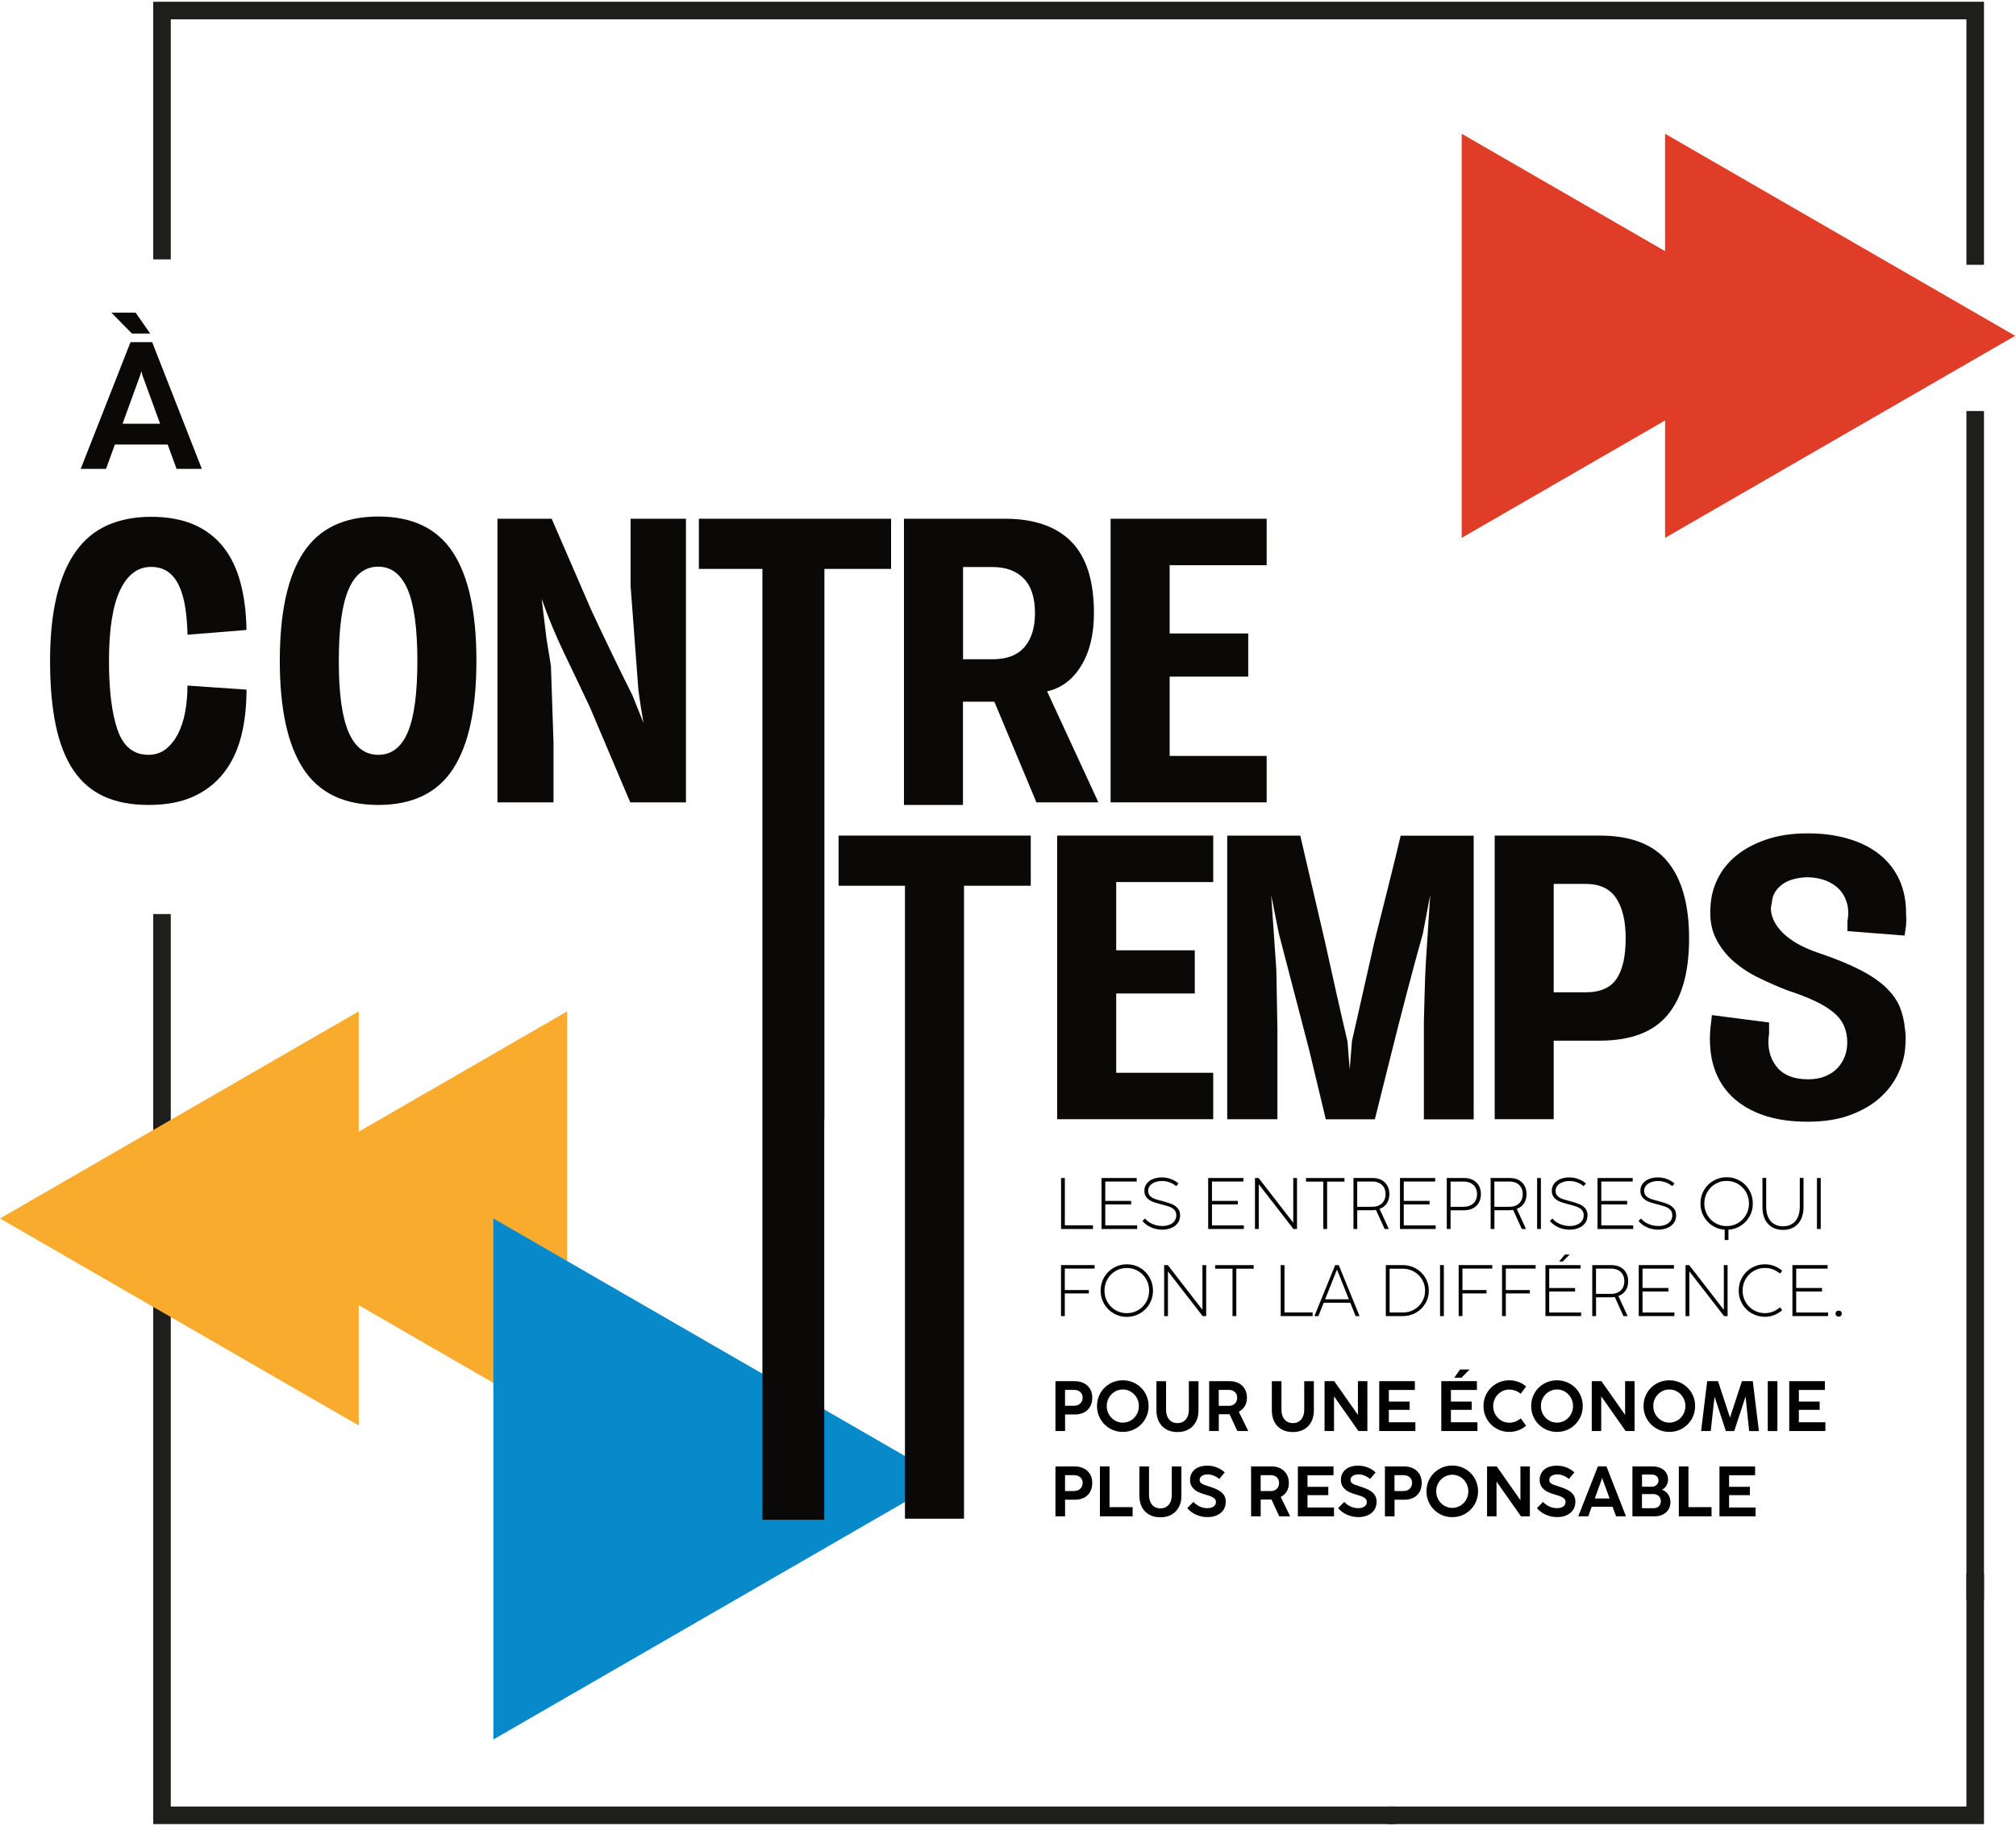 <svg xmlns="http://www.w3.org/2000/svg" width="574" height="520" viewBox="0 0 574 520" fill="none"><path d="M70.189 196.406C70.189 201.376 69.668 205.87 68.616 209.889C67.563 213.908 65.899 217.361 63.634 220.225C61.359 223.089 58.472 225.319 54.974 226.893C51.476 228.466 47.242 229.248 42.272 229.248C37.302 229.248 33.159 228.444 29.627 226.836C26.095 225.229 23.185 222.738 20.921 219.387C18.645 216.025 16.97 211.757 15.883 206.583C14.796 201.41 14.253 195.285 14.253 188.221C14.253 181.157 14.887 174.93 16.143 169.757C17.4 164.583 19.234 160.315 21.657 156.953C24.068 153.59 27.079 151.134 30.68 149.549C34.279 147.975 38.389 147.183 43.008 147.183C47.627 147.183 51.94 147.941 55.336 149.458C58.733 150.975 61.506 153.126 63.68 155.911C65.842 158.696 67.461 162.081 68.502 166.077C69.555 170.074 70.11 174.511 70.178 179.413L53.389 180.772C53.321 177.84 53.095 175.179 52.71 172.791C52.325 170.413 51.736 168.387 50.921 166.7C50.117 165.025 49.065 163.723 47.774 162.817C46.483 161.911 44.887 161.458 42.996 161.458C39.215 161.458 36.283 163.677 34.178 168.104C32.083 172.542 31.03 179.255 31.03 188.266C31.03 196.712 31.857 203.278 33.498 207.953C35.14 212.629 38.061 214.972 42.261 214.972C44.151 214.972 45.782 214.44 47.14 213.398C48.498 212.346 49.653 210.931 50.604 209.153C51.544 207.364 52.246 205.27 52.699 202.859C53.151 200.447 53.378 197.912 53.378 195.251L70.167 196.406H70.189Z" fill="#0A0908"></path><path d="M107.706 229.247C97.971 229.247 90.861 225.828 86.389 219.002C81.906 212.175 79.665 201.896 79.665 188.175C79.665 174.454 81.906 164.175 86.389 157.348C90.872 150.522 97.982 147.103 107.706 147.103C117.431 147.103 124.529 150.522 128.978 157.348C133.427 164.175 135.646 174.454 135.646 188.175C135.646 201.896 133.427 212.175 128.978 219.002C124.529 225.828 117.442 229.247 107.706 229.247ZM107.706 161.39C103.925 161.39 101.106 163.541 99.25 167.843C97.393 172.145 96.465 178.937 96.465 188.232C96.465 197.526 97.393 204.217 99.25 208.519C101.106 212.821 103.925 214.971 107.706 214.971C111.488 214.971 114.284 212.821 116.107 208.519C117.929 204.217 118.835 197.458 118.835 188.232C118.835 179.005 117.907 172.145 116.05 167.843C114.193 163.541 111.408 161.39 107.695 161.39H107.706Z" fill="#0A0908"></path><path d="M157.597 211.496V228.511H141.635V147.737H157.077L168.318 173.684C170.209 177.749 172.133 181.813 174.092 185.866C176.05 189.93 178.043 193.994 180.081 198.047L183.228 205.926C182.945 204.319 182.684 202.722 182.435 201.149C182.186 199.575 181.96 197.979 181.756 196.371L179.549 166.96V147.737H195.307V228.511H179.447L168.001 201.511C165.624 196.462 163.19 191.356 160.699 186.171C158.209 180.986 156.046 175.767 154.224 170.515L155.594 181.858L156.862 189.635L157.597 211.485V211.496Z" fill="#0A0908"></path><path d="M217.892 162.024H198.986V147.737H253.711V162.024H234.704V318.75H217.892V162.024Z" fill="#0A0908"></path><path d="M274.191 229.247H257.379V147.737H286.157C294.421 147.737 300.704 149.911 305.006 154.247C309.308 158.594 311.47 165.386 311.47 174.624C311.47 180.647 310.259 185.639 307.848 189.59C305.436 193.552 302.198 195.986 298.134 196.892L312.738 228.511H295.089L283.112 199.836H274.179V229.247H274.191ZM274.191 187.756H282.591C286.655 187.756 289.678 186.601 291.681 184.292C293.674 181.983 294.681 178.756 294.681 174.624C294.681 170.209 293.617 166.926 291.478 164.752C289.338 162.579 286.383 161.492 282.602 161.492H274.202V187.756H274.191Z" fill="#0A0908"></path><path d="M360.648 228.511H316.214V147.737H360.648V160.971H333.025V180.409H355.395V192.703H333.025V215.289H360.648V228.523V228.511Z" fill="#0A0908"></path><path d="M345.433 318.75H300.998V237.976H345.433V251.21H317.81V270.648H340.18V282.942H317.81V305.527H345.433V318.761V318.75Z" fill="#0A0908"></path><path d="M363.705 293.549V318.761H349.418V237.987H370.214L377.256 268.236C378.308 273.002 379.35 277.723 380.403 282.421C381.456 287.119 382.542 291.84 383.663 296.606L384.297 304.587L384.931 296.504L391.339 268.146C392.607 263.096 393.863 258.081 395.12 253.077C396.388 248.074 397.599 243.047 398.799 238.009H419.596V318.784H405.411V291.048C405.478 288.319 405.546 285.58 405.626 282.851C405.694 280.123 405.795 277.349 405.943 274.553L407.211 254.911L405.105 265.938C403.565 271.474 402.071 276.964 400.644 282.432C399.207 287.9 397.792 293.425 396.388 299.029L391.452 318.772H377.482L372.75 299.029L364.135 265.938L361.927 254.911L363.399 276.127L363.716 293.561L363.705 293.549Z" fill="#0A0908"></path><path d="M442.384 318.75H425.573V237.976H455.505C464.324 237.976 470.766 240.455 474.83 245.436C478.894 250.406 480.921 257.696 480.921 267.285C480.921 276.874 478.894 284.131 474.83 289.021C470.766 293.923 464.324 296.38 455.505 296.38H442.373V318.75H442.384ZM442.384 282.614H451.418C455.619 282.614 458.585 281.312 460.294 278.731C462.015 276.138 462.864 272.323 462.864 267.285C462.864 262.247 461.969 258.568 460.181 255.829C458.392 253.1 455.471 251.73 451.407 251.73H442.373V282.614H442.384Z" fill="#0A0908"></path><path d="M509.189 282.161C506.46 281.108 503.709 279.919 500.947 278.583C498.185 277.248 495.728 275.651 493.589 273.795C491.449 271.938 489.751 269.73 488.494 267.172C487.238 264.613 486.739 261.579 487.022 258.07C487.158 255.33 487.849 252.727 489.072 250.236C490.294 247.745 492.072 245.549 494.381 243.659C496.69 241.768 499.543 240.24 502.94 239.085C506.336 237.93 510.241 237.342 514.657 237.342C519.072 237.342 522.706 237.851 526.215 238.87C529.713 239.889 532.713 241.394 535.193 243.387C537.672 245.379 539.574 247.836 540.864 250.745C542.166 253.655 542.766 256.961 542.698 260.674C542.766 261.161 542.789 261.636 542.755 262.089C542.721 262.542 542.698 263.017 542.698 263.504L542.279 266.447L526 265.179V262.451C526.351 260.561 526.317 258.84 525.898 257.3C525.479 255.761 524.755 254.447 523.747 253.361C522.728 252.274 521.472 251.436 519.966 250.836C518.46 250.247 516.762 249.908 514.872 249.84C513.615 249.84 512.37 249.987 511.147 250.259C509.925 250.542 508.838 250.972 507.887 251.572C506.936 252.172 506.155 252.942 505.521 253.881C504.887 254.832 504.536 255.93 504.468 257.187C504.117 258.376 504.151 259.632 504.57 260.968C504.989 262.304 505.736 263.595 506.823 264.851C507.909 266.108 509.358 267.296 511.181 268.417C513.004 269.538 515.177 270.512 517.691 271.361C522.457 272.968 526.374 274.564 529.453 276.138C532.532 277.712 535 279.376 536.857 281.131C538.713 282.885 540.038 284.719 540.853 286.644C541.657 288.568 542.166 290.685 542.381 292.995C542.517 293.833 542.585 294.682 542.585 295.519C542.585 296.357 542.551 297.206 542.483 298.044C542.347 300.489 541.702 303.002 540.536 305.55C539.381 308.108 537.683 310.418 535.442 312.478C533.2 314.538 530.359 316.225 526.928 317.516C523.498 318.818 519.4 319.463 514.634 319.463C510.287 319.463 506.472 318.953 503.177 317.957C499.883 316.95 497.087 315.546 494.777 313.735C492.468 311.935 490.668 309.772 489.366 307.259C488.064 304.746 487.283 301.984 487 298.972C486.796 296.946 486.796 294.874 487 292.78L487.419 289.1L503.698 291.206V294.353C503.132 297.999 503.8 301.078 505.691 303.602C507.581 306.116 510.626 307.384 514.826 307.384C516.717 307.384 518.359 307.089 519.762 306.489C521.166 305.889 522.321 305.108 523.226 304.123C524.132 303.138 524.823 302.04 525.276 300.806C525.728 299.572 525.955 298.304 525.955 296.968C525.955 295.214 525.66 293.64 525.06 292.236C524.46 290.833 523.487 289.553 522.117 288.399C520.747 287.244 519.004 286.157 516.864 285.138C514.725 284.119 512.155 283.123 509.143 282.138L509.189 282.161Z" fill="#0A0908"></path><path d="M515.845 95.638L416.177 153.182V38.094L515.845 95.638Z" fill="#DF3D28"></path><path d="M573.763 95.638L474.083 153.182V38.094L573.763 95.638Z" fill="#DF3D28"></path><path d="M57.465 133.529H50.276L47.74 126.601H32.706L30.193 133.529H22.981L37.166 97.439H43.325L57.465 133.529ZM42.77 94.993H37.562L31.71 89.039H38.615L42.77 94.993ZM39.895 106.926L34.891 120.68H45.589L40.563 106.926L40.234 105.692L39.906 106.926H39.895Z" fill="#0A0908"></path><path d="M300.512 407.562V393.354H306.014C307.01 393.354 307.882 393.558 308.64 393.954C309.399 394.35 309.976 394.905 310.383 395.607C310.791 396.309 310.995 397.124 310.995 398.03C310.995 398.992 310.802 399.83 310.406 400.554C310.01 401.279 309.444 401.845 308.697 402.241C307.949 402.637 307.066 402.841 306.048 402.841H303.251V407.562H300.512ZM305.832 400.35C306.308 400.35 306.727 400.248 307.089 400.056C307.451 399.864 307.734 399.592 307.938 399.241C308.142 398.89 308.244 398.494 308.244 398.041C308.244 397.588 308.142 397.214 307.938 396.886C307.734 396.558 307.451 396.297 307.078 396.116C306.716 395.935 306.285 395.845 305.821 395.845H303.24V400.362H305.821L305.832 400.35Z" fill="#010101"></path><path d="M315.976 406.826C314.855 406.169 313.961 405.286 313.316 404.154C312.659 403.022 312.342 401.788 312.342 400.441C312.342 399.094 312.67 397.848 313.316 396.728C313.961 395.607 314.855 394.724 315.976 394.079C317.097 393.422 318.342 393.105 319.689 393.105C321.036 393.105 322.282 393.433 323.402 394.079C324.523 394.724 325.418 395.618 326.063 396.728C326.708 397.848 327.036 399.082 327.036 400.441C327.036 401.799 326.708 403.022 326.063 404.154C325.406 405.275 324.523 406.169 323.402 406.826C322.282 407.482 321.036 407.811 319.689 407.811C318.342 407.811 317.097 407.482 315.976 406.826ZM321.976 404.55C322.678 404.131 323.233 403.565 323.64 402.841C324.059 402.116 324.263 401.324 324.263 400.452C324.263 399.58 324.059 398.777 323.64 398.052C323.221 397.328 322.667 396.762 321.965 396.343C321.263 395.924 320.504 395.72 319.689 395.72C318.874 395.72 318.116 395.935 317.414 396.343C316.712 396.762 316.157 397.328 315.738 398.052C315.319 398.777 315.116 399.569 315.116 400.441C315.116 401.313 315.319 402.105 315.738 402.83C316.157 403.554 316.712 404.12 317.414 404.539C318.116 404.958 318.874 405.162 319.689 405.162C320.504 405.162 321.274 404.958 321.965 404.539L321.976 404.55Z" fill="#010101"></path><path d="M332.018 407.063C331.123 406.543 330.433 405.818 329.969 404.901C329.504 403.984 329.267 402.931 329.267 401.765V393.365H332.006V401.448C332.006 402.207 332.131 402.875 332.38 403.452C332.629 404.029 333.002 404.494 333.489 404.811C333.976 405.139 334.565 405.297 335.244 405.297C335.923 405.297 336.523 405.139 337.01 404.811C337.497 404.482 337.87 404.029 338.12 403.452C338.369 402.863 338.493 402.195 338.493 401.448V393.365H341.233V401.765C341.233 402.943 340.995 403.984 340.52 404.901C340.044 405.818 339.365 406.543 338.459 407.063C337.553 407.584 336.478 407.845 335.233 407.845C333.987 407.845 332.912 407.584 332.006 407.063H332.018Z" fill="#010101"></path><path d="M355.395 407.562H352.305L350.074 402.762C349.78 402.773 349.554 402.784 349.395 402.784H347.018V407.562H344.278V393.354H350.142C351.105 393.354 351.954 393.546 352.701 393.943C353.437 394.339 354.014 394.894 354.422 395.596C354.829 396.309 355.033 397.124 355.033 398.063C355.033 399.003 354.829 399.807 354.422 400.475C354.014 401.143 353.437 401.675 352.712 402.06L355.406 407.562H355.395ZM347.018 400.373H349.904C350.369 400.373 350.776 400.271 351.127 400.079C351.478 399.886 351.761 399.614 351.954 399.263C352.146 398.913 352.248 398.516 352.248 398.075C352.248 397.633 352.146 397.214 351.942 396.886C351.738 396.546 351.467 396.286 351.105 396.116C350.754 395.935 350.346 395.845 349.904 395.845H347.006V400.373H347.018Z" fill="#010101"></path><path d="M364.871 407.063C363.976 406.543 363.286 405.818 362.822 404.901C362.357 403.984 362.12 402.931 362.12 401.765V393.365H364.859V401.448C364.859 402.207 364.984 402.875 365.233 403.452C365.482 404.029 365.856 404.494 366.342 404.811C366.829 405.139 367.418 405.297 368.097 405.297C368.776 405.297 369.376 405.139 369.863 404.811C370.35 404.482 370.724 404.029 370.973 403.452C371.222 402.863 371.346 402.195 371.346 401.448V393.365H374.086V401.765C374.086 402.943 373.848 403.984 373.373 404.901C372.897 405.818 372.218 406.543 371.312 407.063C370.407 407.584 369.331 407.845 368.086 407.845C366.841 407.845 365.765 407.584 364.859 407.063H364.871Z" fill="#010101"></path><path d="M379.825 407.562H377.131V393.354H379.893L386.629 402.965V393.354H389.324V407.562H386.776L379.825 397.667V407.562Z" fill="#010101"></path><path d="M402.999 407.562H392.697V393.354H402.841V395.867H395.437V399.162H401.358V401.528H395.437V405.06H402.988V407.573L402.999 407.562Z" fill="#010101"></path><path d="M420.671 407.562H410.369V393.354H420.513V395.867H413.109V399.162H419.03V401.528H413.109V405.06H420.66V407.573L420.671 407.562ZM418.43 390.026L416.12 392.369H414.071L415.713 390.026H418.43Z" fill="#010101"></path><path d="M426.015 406.826C424.894 406.169 423.999 405.286 423.354 404.154C422.697 403.022 422.381 401.788 422.381 400.441C422.381 399.094 422.709 397.848 423.354 396.728C423.999 395.607 424.894 394.724 426.015 394.079C427.135 393.422 428.381 393.105 429.728 393.105C430.645 393.105 431.516 393.263 432.332 393.569C433.147 393.875 433.882 394.305 434.528 394.86L432.977 396.931C432.535 396.569 432.037 396.286 431.46 396.071C430.894 395.856 430.305 395.743 429.716 395.743C428.901 395.743 428.143 395.958 427.441 396.365C426.739 396.784 426.184 397.35 425.765 398.075C425.347 398.799 425.143 399.592 425.143 400.464C425.143 401.335 425.347 402.128 425.765 402.852C426.184 403.577 426.739 404.143 427.441 404.562C428.143 404.981 428.901 405.184 429.716 405.184C430.328 405.184 430.894 405.082 431.415 404.89C431.935 404.698 432.467 404.381 432.999 403.95L434.516 406.045C433.86 406.611 433.124 407.041 432.309 407.347C431.494 407.652 430.622 407.811 429.705 407.811C428.347 407.811 427.113 407.482 425.992 406.826H426.015Z" fill="#010101"></path><path d="M439.588 406.826C438.467 406.169 437.573 405.286 436.928 404.154C436.271 403.022 435.954 401.788 435.954 400.441C435.954 399.094 436.283 397.848 436.928 396.728C437.573 395.607 438.467 394.724 439.588 394.079C440.709 393.422 441.954 393.105 443.301 393.105C444.649 393.105 445.894 393.433 447.015 394.079C448.135 394.724 449.03 395.618 449.675 396.728C450.32 397.848 450.649 399.082 450.649 400.441C450.649 401.799 450.32 403.022 449.675 404.154C449.018 405.275 448.135 406.169 447.015 406.826C445.894 407.482 444.649 407.811 443.301 407.811C441.954 407.811 440.709 407.482 439.588 406.826ZM445.588 404.55C446.29 404.131 446.845 403.565 447.252 402.841C447.671 402.116 447.875 401.324 447.875 400.452C447.875 399.58 447.671 398.777 447.252 398.052C446.834 397.328 446.279 396.762 445.577 396.343C444.875 395.924 444.117 395.72 443.301 395.72C442.486 395.72 441.728 395.935 441.026 396.343C440.324 396.762 439.769 397.328 439.35 398.052C438.932 398.777 438.728 399.569 438.728 400.441C438.728 401.313 438.932 402.105 439.35 402.83C439.769 403.554 440.324 404.12 441.026 404.539C441.728 404.958 442.486 405.162 443.301 405.162C444.117 405.162 444.886 404.958 445.577 404.539L445.588 404.55Z" fill="#010101"></path><path d="M455.902 407.562H453.207V393.354H455.969L462.705 402.965V393.354H465.4V407.562H462.853L455.902 397.667V407.562Z" fill="#010101"></path><path d="M471.581 406.826C470.46 406.169 469.566 405.286 468.92 404.154C468.264 403.022 467.947 401.788 467.947 400.441C467.947 399.094 468.275 397.848 468.92 396.728C469.566 395.607 470.46 394.724 471.581 394.079C472.702 393.422 473.947 393.105 475.294 393.105C476.641 393.105 477.887 393.433 479.007 394.079C480.128 394.724 481.022 395.618 481.668 396.728C482.313 397.848 482.641 399.082 482.641 400.441C482.641 401.799 482.313 403.022 481.668 404.154C481.011 405.275 480.128 406.169 479.007 406.826C477.887 407.482 476.641 407.811 475.294 407.811C473.947 407.811 472.702 407.482 471.581 406.826ZM477.581 404.55C478.283 404.131 478.838 403.565 479.245 402.841C479.664 402.116 479.868 401.324 479.868 400.452C479.868 399.58 479.664 398.777 479.245 398.052C478.826 397.328 478.272 396.762 477.57 396.343C476.868 395.924 476.109 395.72 475.294 395.72C474.479 395.72 473.721 395.935 473.019 396.343C472.317 396.762 471.762 397.328 471.343 398.052C470.924 398.777 470.72 399.569 470.72 400.441C470.72 401.313 470.924 402.105 471.343 402.83C471.762 403.554 472.317 404.12 473.019 404.539C473.721 404.958 474.479 405.162 475.294 405.162C476.109 405.162 476.879 404.958 477.57 404.539L477.581 404.55Z" fill="#010101"></path><path d="M487.102 407.562H484.339L486.072 393.354H489.162L492.57 403.747L495.966 393.354H499.057L500.8 407.573H498.026L496.996 397.746L493.77 407.573H491.392L488.166 397.746L487.09 407.573L487.102 407.562Z" fill="#010101"></path><path d="M506.064 407.562H503.325V393.354H506.064V407.562Z" fill="#010101"></path><path d="M519.74 407.562H509.438V393.354H519.581V395.867H512.177V399.162H518.098V401.528H512.177V405.06H519.728V407.573L519.74 407.562Z" fill="#010101"></path><path d="M300.512 431.845V417.637H306.014C307.01 417.637 307.882 417.841 308.64 418.237C309.399 418.633 309.976 419.188 310.383 419.89C310.791 420.592 310.995 421.407 310.995 422.313C310.995 423.275 310.802 424.113 310.406 424.837C310.01 425.562 309.444 426.128 308.697 426.524C307.949 426.92 307.066 427.124 306.048 427.124H303.251V431.845H300.512ZM305.832 424.633C306.308 424.633 306.727 424.532 307.089 424.339C307.451 424.147 307.734 423.875 307.938 423.524C308.142 423.173 308.244 422.777 308.244 422.324C308.244 421.871 308.142 421.498 307.938 421.169C307.734 420.841 307.451 420.581 307.078 420.399C306.716 420.218 306.285 420.128 305.821 420.128H303.24V424.645H305.821L305.832 424.633Z" fill="#010101"></path><path d="M322.485 431.845H313.168V417.637H315.908V429.23H322.485V431.845Z" fill="#010101"></path><path d="M327.161 431.347C326.267 430.826 325.576 430.101 325.112 429.184C324.648 428.267 324.41 427.215 324.41 426.049V417.648H327.15V425.732C327.15 426.49 327.274 427.158 327.523 427.735C327.772 428.313 328.146 428.777 328.633 429.094C329.119 429.422 329.708 429.581 330.387 429.581C331.067 429.581 331.667 429.422 332.153 429.094C332.64 428.766 333.014 428.313 333.263 427.735C333.512 427.147 333.636 426.479 333.636 425.732V417.648H336.376V426.049C336.376 427.226 336.138 428.267 335.663 429.184C335.187 430.101 334.508 430.826 333.602 431.347C332.697 431.867 331.621 432.128 330.376 432.128C329.131 432.128 328.055 431.867 327.15 431.347H327.161Z" fill="#010101"></path><path d="M340.621 431.414C339.625 430.984 338.765 430.35 338.04 429.524L339.795 427.746C340.338 428.324 340.95 428.765 341.629 429.071C342.308 429.377 343.01 429.524 343.746 429.524C344.482 429.524 345.104 429.365 345.546 429.06C345.988 428.754 346.203 428.324 346.203 427.78C346.203 427.418 346.101 427.113 345.886 426.875C345.671 426.637 345.354 426.422 344.912 426.229C344.482 426.048 343.871 425.845 343.101 425.629C342.32 425.414 341.618 425.154 341.018 424.848C340.406 424.543 339.886 424.112 339.467 423.558C339.036 422.992 338.833 422.29 338.833 421.429C338.833 420.682 339.014 420.014 339.387 419.403C339.761 418.792 340.304 418.305 341.04 417.954C341.776 417.603 342.659 417.422 343.701 417.422C344.742 417.422 345.614 417.592 346.452 417.92C347.301 418.248 348.048 418.724 348.716 419.335L347.154 421.214C346.735 420.841 346.225 420.524 345.625 420.275C345.025 420.026 344.425 419.901 343.814 419.901C343.384 419.901 342.999 419.969 342.659 420.094C342.32 420.218 342.048 420.411 341.855 420.66C341.663 420.909 341.572 421.18 341.572 421.509C341.572 421.837 341.674 422.086 341.889 422.301C342.104 422.516 342.376 422.686 342.716 422.822C343.055 422.958 343.565 423.128 344.221 423.331L344.448 423.399C345.433 423.716 346.248 424.045 346.893 424.396C347.538 424.746 348.048 425.188 348.433 425.72C348.818 426.252 348.999 426.92 348.999 427.713C348.999 428.596 348.772 429.365 348.342 430.022C347.901 430.679 347.289 431.188 346.497 431.539C345.716 431.89 344.821 432.071 343.814 432.071C342.693 432.071 341.64 431.856 340.644 431.414H340.621Z" fill="#010101"></path><path d="M367.327 431.845H364.237L362.006 427.045C361.712 427.056 361.486 427.067 361.327 427.067H358.95V431.845H356.21V417.637H362.074C363.037 417.637 363.886 417.83 364.633 418.226C365.369 418.622 365.946 419.177 366.354 419.879C366.761 420.592 366.965 421.407 366.965 422.347C366.965 423.286 366.761 424.09 366.354 424.758C365.946 425.426 365.369 425.958 364.644 426.343L367.339 431.845H367.327ZM358.95 424.656H361.837C362.301 424.656 362.708 424.554 363.059 424.362C363.41 424.169 363.693 423.898 363.886 423.547C364.078 423.196 364.18 422.799 364.18 422.358C364.18 421.916 364.078 421.498 363.874 421.169C363.671 420.83 363.399 420.569 363.037 420.399C362.686 420.218 362.278 420.128 361.837 420.128H358.939V424.656H358.95Z" fill="#010101"></path><path d="M379.837 431.845H369.535V417.637H379.678V420.15H372.274V423.445H378.195V425.811H372.274V429.343H379.825V431.856L379.837 431.845Z" fill="#010101"></path><path d="M383.573 431.414C382.576 430.984 381.716 430.35 380.992 429.524L382.746 427.746C383.29 428.324 383.901 428.765 384.58 429.071C385.259 429.377 385.961 429.524 386.697 429.524C387.433 429.524 388.056 429.365 388.497 429.06C388.939 428.754 389.154 428.324 389.154 427.78C389.154 427.418 389.052 427.113 388.837 426.875C388.622 426.637 388.305 426.422 387.863 426.229C387.433 426.048 386.822 425.845 386.052 425.629C385.271 425.414 384.569 425.154 383.969 424.848C383.358 424.543 382.837 424.112 382.418 423.558C381.988 422.992 381.784 422.29 381.784 421.429C381.784 420.682 381.965 420.014 382.339 419.403C382.712 418.792 383.256 418.305 383.992 417.954C384.727 417.603 385.61 417.422 386.652 417.422C387.693 417.422 388.565 417.592 389.403 417.92C390.252 418.248 390.999 418.724 391.667 419.335L390.105 421.214C389.686 420.841 389.176 420.524 388.576 420.275C387.976 420.026 387.377 419.901 386.765 419.901C386.335 419.901 385.95 419.969 385.61 420.094C385.271 420.218 384.999 420.411 384.807 420.66C384.614 420.909 384.524 421.18 384.524 421.509C384.524 421.837 384.626 422.086 384.841 422.301C385.056 422.516 385.327 422.686 385.667 422.822C386.007 422.958 386.516 423.128 387.173 423.331L387.399 423.399C388.384 423.716 389.199 424.045 389.844 424.396C390.49 424.746 390.999 425.188 391.384 425.72C391.769 426.252 391.95 426.92 391.95 427.713C391.95 428.596 391.724 429.365 391.294 430.022C390.852 430.679 390.241 431.188 389.448 431.539C388.667 431.89 387.773 432.071 386.765 432.071C385.644 432.071 384.592 431.856 383.595 431.414H383.573Z" fill="#010101"></path><path d="M394.316 431.845V417.637H399.818C400.814 417.637 401.686 417.841 402.445 418.237C403.203 418.633 403.78 419.188 404.188 419.89C404.595 420.592 404.799 421.407 404.799 422.313C404.799 423.275 404.607 424.113 404.211 424.837C403.814 425.562 403.248 426.128 402.501 426.524C401.754 426.92 400.871 427.124 399.852 427.124H397.056V431.845H394.316ZM399.637 424.633C400.112 424.633 400.531 424.532 400.894 424.339C401.256 424.147 401.539 423.875 401.743 423.524C401.946 423.173 402.048 422.777 402.048 422.324C402.048 421.871 401.946 421.498 401.743 421.169C401.539 420.841 401.256 420.581 400.882 420.399C400.52 420.218 400.09 420.128 399.626 420.128H397.044V424.645H399.626L399.637 424.633Z" fill="#010101"></path><path d="M409.78 431.109C408.66 430.452 407.765 429.569 407.12 428.437C406.463 427.305 406.146 426.071 406.146 424.724C406.146 423.377 406.475 422.132 407.12 421.011C407.765 419.89 408.66 419.007 409.78 418.362C410.901 417.705 412.146 417.388 413.494 417.388C414.841 417.388 416.086 417.716 417.207 418.362C418.328 419.007 419.222 419.901 419.867 421.011C420.513 422.132 420.841 423.366 420.841 424.724C420.841 426.083 420.513 427.305 419.867 428.437C419.211 429.558 418.328 430.452 417.207 431.109C416.086 431.766 414.841 432.094 413.494 432.094C412.146 432.094 410.901 431.766 409.78 431.109ZM415.78 428.834C416.482 428.415 417.037 427.849 417.445 427.124C417.863 426.4 418.067 425.607 418.067 424.735C418.067 423.864 417.863 423.06 417.445 422.335C417.026 421.611 416.471 421.045 415.769 420.626C415.067 420.207 414.309 420.003 413.494 420.003C412.679 420.003 411.92 420.218 411.218 420.626C410.516 421.045 409.962 421.611 409.543 422.335C409.124 423.06 408.92 423.852 408.92 424.724C408.92 425.596 409.124 426.388 409.543 427.113C409.962 427.837 410.516 428.403 411.218 428.822C411.92 429.241 412.679 429.445 413.494 429.445C414.309 429.445 415.079 429.241 415.769 428.822L415.78 428.834Z" fill="#010101"></path><path d="M426.094 431.845H423.399V417.637H426.162L432.898 427.249V417.637H435.592V431.845H433.045L426.094 421.95V431.845Z" fill="#010101"></path><path d="M440.166 431.414C439.169 430.984 438.309 430.35 437.584 429.524L439.339 427.746C439.883 428.324 440.494 428.765 441.173 429.071C441.852 429.377 442.554 429.524 443.29 429.524C444.026 429.524 444.649 429.365 445.09 429.06C445.532 428.754 445.747 428.324 445.747 427.78C445.747 427.418 445.645 427.113 445.43 426.875C445.215 426.637 444.898 426.422 444.456 426.229C444.026 426.048 443.415 425.845 442.645 425.629C441.864 425.414 441.162 425.154 440.562 424.848C439.95 424.543 439.43 424.112 439.011 423.558C438.581 422.992 438.377 422.29 438.377 421.429C438.377 420.682 438.558 420.014 438.932 419.403C439.305 418.792 439.849 418.305 440.584 417.954C441.32 417.603 442.203 417.422 443.245 417.422C444.286 417.422 445.158 417.592 445.996 417.92C446.845 418.248 447.592 418.724 448.26 419.335L446.698 421.214C446.279 420.841 445.769 420.524 445.169 420.275C444.569 420.026 443.969 419.901 443.358 419.901C442.928 419.901 442.543 419.969 442.203 420.094C441.864 420.218 441.592 420.411 441.4 420.66C441.207 420.909 441.117 421.18 441.117 421.509C441.117 421.837 441.218 422.086 441.433 422.301C441.649 422.516 441.92 422.686 442.26 422.822C442.6 422.958 443.109 423.128 443.766 423.331L443.992 423.399C444.977 423.716 445.792 424.045 446.437 424.396C447.083 424.746 447.592 425.188 447.977 425.72C448.362 426.252 448.543 426.92 448.543 427.713C448.543 428.596 448.317 429.365 447.886 430.022C447.445 430.679 446.834 431.188 446.041 431.539C445.26 431.89 444.366 432.071 443.358 432.071C442.237 432.071 441.184 431.856 440.188 431.414H440.166Z" fill="#010101"></path><path d="M462.966 431.845H460.136L459.139 429.117H453.207L452.211 431.845H449.369L454.962 417.615H457.385L462.954 431.845H462.966ZM456.037 421.351L454.068 426.773H458.29L456.309 421.351L456.173 420.864L456.037 421.351Z" fill="#010101"></path><path d="M464.788 431.845V417.637H470.517C471.411 417.637 472.181 417.796 472.849 418.101C473.517 418.407 474.026 418.849 474.388 419.426C474.751 420.003 474.932 420.671 474.932 421.43C474.932 421.837 474.853 422.233 474.694 422.618C474.536 423.003 474.332 423.343 474.06 423.637C473.788 423.932 473.494 424.135 473.177 424.271C473.63 424.407 474.049 424.645 474.422 424.984C474.796 425.324 475.079 425.743 475.294 426.23C475.509 426.717 475.611 427.226 475.611 427.769C475.611 428.618 475.407 429.354 475.011 429.966C474.615 430.577 474.071 431.052 473.381 431.369C472.69 431.686 471.932 431.845 471.094 431.845H464.777H464.788ZM470.313 423.411C470.675 423.411 470.992 423.332 471.287 423.173C471.581 423.015 471.807 422.811 471.966 422.539C472.136 422.267 472.215 421.973 472.215 421.656C472.215 421.339 472.136 421.045 471.988 420.796C471.841 420.535 471.615 420.332 471.343 420.184C471.071 420.037 470.743 419.958 470.381 419.958H467.517V423.411H470.313ZM470.902 429.535C471.275 429.535 471.615 429.445 471.92 429.275C472.226 429.105 472.464 428.856 472.634 428.55C472.804 428.245 472.883 427.894 472.883 427.498C472.883 427.135 472.792 426.807 472.611 426.501C472.43 426.196 472.181 425.958 471.853 425.777C471.524 425.596 471.151 425.505 470.732 425.505H467.505V429.535H470.89H470.902Z" fill="#010101"></path><path d="M487.317 431.845H478V417.637H480.739V429.23H487.317V431.845Z" fill="#010101"></path><path d="M499.872 431.845H489.57V417.637H499.713V420.15H492.309V423.445H498.23V425.811H492.309V429.343H499.86V431.856L499.872 431.845Z" fill="#010101"></path><path d="M311.199 350.018H302.108V335.493H303.183V348.976H311.199V350.006V350.018Z" fill="#010101"></path><path d="M323.776 350.018H313.621V335.493H323.64V336.5H314.697V342.014H322.055V343.021H314.697V348.999H323.776V350.018Z" fill="#010101"></path><path d="M327.761 349.554C326.753 349.135 325.938 348.523 325.293 347.731L326.006 347.029C326.572 347.72 327.308 348.252 328.191 348.614C329.074 348.988 329.991 349.169 330.931 349.169C331.667 349.169 332.335 349.055 332.946 348.818C333.546 348.591 334.033 348.24 334.384 347.776C334.735 347.312 334.916 346.757 334.916 346.101C334.916 345.444 334.723 344.946 334.338 344.55C333.953 344.154 333.478 343.859 332.901 343.655C332.323 343.452 331.531 343.214 330.501 342.954C329.527 342.716 328.723 342.467 328.089 342.206C327.455 341.946 326.912 341.572 326.482 341.074C326.052 340.576 325.825 339.92 325.825 339.104C325.825 338.357 326.04 337.689 326.482 337.112C326.923 336.535 327.512 336.093 328.27 335.787C329.029 335.482 329.878 335.323 330.806 335.323C331.678 335.323 332.538 335.47 333.365 335.776C334.191 336.082 334.927 336.501 335.538 337.067L334.882 337.825C334.361 337.361 333.738 336.987 333.025 336.738C332.312 336.478 331.587 336.353 330.84 336.353C330.093 336.353 329.47 336.467 328.87 336.693C328.27 336.92 327.784 337.236 327.433 337.667C327.07 338.086 326.901 338.584 326.901 339.161C326.901 339.738 327.082 340.237 327.433 340.587C327.784 340.938 328.225 341.233 328.757 341.425C329.289 341.618 330.014 341.833 330.953 342.07C332.052 342.365 332.946 342.648 333.614 342.92C334.282 343.191 334.848 343.587 335.312 344.097C335.765 344.606 336.003 345.286 336.003 346.112C336.003 346.938 335.776 347.72 335.312 348.342C334.848 348.954 334.236 349.429 333.467 349.735C332.697 350.052 331.836 350.21 330.908 350.21C329.81 350.21 328.768 349.995 327.761 349.576V349.554Z" fill="#010101"></path><path d="M354.15 350.018H343.995V335.493H354.014V336.5H345.071V342.014H352.429V343.021H345.071V348.999H354.15V350.018Z" fill="#010101"></path><path d="M358.395 350.018H357.32V335.493H358.35L368.222 348.229V335.493H369.286V350.018H368.278L358.395 337.27V350.018Z" fill="#010101"></path><path d="M377.856 350.017H376.78V336.523H371.844V335.504H382.803V336.523H377.856V350.017Z" fill="#010101"></path><path d="M394.848 342.727C394.35 343.451 393.671 343.972 392.799 344.301L395.437 350.018H394.237L391.769 344.584C391.395 344.64 391.01 344.674 390.603 344.674H386.437V350.018H385.361V335.493H390.818C391.78 335.493 392.618 335.685 393.331 336.059C394.056 336.433 394.61 336.965 394.995 337.667C395.392 338.357 395.584 339.172 395.584 340.089C395.584 341.131 395.335 342.014 394.848 342.738V342.727ZM386.426 343.689H390.727C391.486 343.689 392.143 343.542 392.72 343.248C393.297 342.953 393.727 342.534 394.033 341.991C394.339 341.448 394.497 340.814 394.497 340.089C394.497 339.365 394.35 338.719 394.033 338.176C393.727 337.633 393.286 337.214 392.72 336.931C392.154 336.648 391.486 336.5 390.727 336.5H386.426V343.689Z" fill="#010101"></path><path d="M408.762 350.018H398.607V335.493H408.626V336.5H399.682V342.014H407.041V343.021H399.682V348.999H408.762V350.018Z" fill="#010101"></path><path d="M411.931 350.018V335.493H416.845C417.807 335.493 418.656 335.685 419.38 336.059C420.105 336.433 420.66 336.965 421.056 337.655C421.452 338.346 421.645 339.15 421.645 340.067C421.645 340.984 421.452 341.821 421.056 342.512C420.671 343.202 420.116 343.746 419.392 344.119C418.667 344.493 417.818 344.685 416.845 344.685H413.007V350.006H411.931V350.018ZM416.765 343.678C417.524 343.678 418.203 343.531 418.769 343.236C419.335 342.942 419.777 342.523 420.094 341.991C420.399 341.448 420.558 340.814 420.558 340.089C420.558 339.365 420.399 338.731 420.094 338.199C419.788 337.655 419.347 337.236 418.769 336.953C418.192 336.67 417.524 336.512 416.765 336.512H413.007V343.689H416.765V343.678Z" fill="#010101"></path><path d="M433.905 342.727C433.407 343.451 432.728 343.972 431.856 344.301L434.494 350.018H433.294L430.826 344.584C430.452 344.64 430.067 344.674 429.66 344.674H425.494V350.018H424.418V335.493H429.875C430.837 335.493 431.675 335.685 432.388 336.059C433.113 336.433 433.667 336.965 434.052 337.667C434.449 338.357 434.641 339.172 434.641 340.089C434.641 341.131 434.392 342.014 433.905 342.738V342.727ZM425.482 343.689H429.784C430.543 343.689 431.199 343.542 431.777 343.248C432.354 342.953 432.784 342.534 433.09 341.991C433.396 341.448 433.554 340.814 433.554 340.089C433.554 339.365 433.407 338.719 433.09 338.176C432.784 337.633 432.343 337.214 431.777 336.931C431.211 336.648 430.543 336.5 429.784 336.5H425.482V343.689Z" fill="#010101"></path><path d="M438.728 350.018H437.652V335.493H438.728V350.018Z" fill="#010101"></path><path d="M443.766 349.554C442.758 349.135 441.943 348.523 441.298 347.731L442.011 347.029C442.577 347.72 443.313 348.252 444.196 348.614C445.079 348.988 445.996 349.169 446.935 349.169C447.671 349.169 448.339 349.055 448.951 348.818C449.551 348.591 450.037 348.24 450.388 347.776C450.739 347.312 450.92 346.757 450.92 346.101C450.92 345.444 450.728 344.946 450.343 344.55C449.958 344.154 449.483 343.859 448.905 343.655C448.328 343.452 447.535 343.214 446.505 342.954C445.532 342.716 444.728 342.467 444.094 342.206C443.46 341.946 442.917 341.572 442.486 341.074C442.056 340.576 441.83 339.92 441.83 339.104C441.83 338.357 442.045 337.689 442.486 337.112C442.928 336.535 443.517 336.093 444.275 335.787C445.034 335.482 445.883 335.323 446.811 335.323C447.683 335.323 448.543 335.47 449.369 335.776C450.196 336.082 450.932 336.501 451.543 337.067L450.886 337.825C450.366 337.361 449.743 336.987 449.03 336.738C448.317 336.478 447.592 336.353 446.845 336.353C446.098 336.353 445.475 336.467 444.875 336.693C444.275 336.92 443.788 337.236 443.437 337.667C443.075 338.086 442.905 338.584 442.905 339.161C442.905 339.738 443.086 340.237 443.437 340.587C443.788 340.938 444.23 341.233 444.762 341.425C445.294 341.618 446.018 341.833 446.958 342.07C448.056 342.365 448.951 342.648 449.618 342.92C450.286 343.191 450.852 343.587 451.317 344.097C451.769 344.606 452.007 345.286 452.007 346.112C452.007 346.938 451.781 347.72 451.317 348.342C450.852 348.954 450.241 349.429 449.471 349.735C448.701 350.052 447.841 350.21 446.913 350.21C445.815 350.21 444.773 349.995 443.766 349.576V349.554Z" fill="#010101"></path><path d="M465.003 350.018H454.849V335.493H464.868V336.5H455.924V342.014H463.283V343.021H455.924V348.999H465.003V350.018Z" fill="#010101"></path><path d="M468.988 349.554C467.981 349.135 467.166 348.523 466.52 347.731L467.234 347.029C467.8 347.72 468.536 348.252 469.419 348.614C470.302 348.988 471.219 349.169 472.158 349.169C472.894 349.169 473.562 349.055 474.173 348.818C474.773 348.591 475.26 348.24 475.611 347.776C475.962 347.312 476.143 346.757 476.143 346.101C476.143 345.444 475.951 344.946 475.566 344.55C475.181 344.154 474.705 343.859 474.128 343.655C473.551 343.452 472.758 343.214 471.728 342.954C470.754 342.716 469.951 342.467 469.317 342.206C468.683 341.946 468.139 341.572 467.709 341.074C467.279 340.576 467.053 339.92 467.053 339.104C467.053 338.357 467.268 337.689 467.709 337.112C468.151 336.535 468.739 336.093 469.498 335.787C470.256 335.482 471.105 335.323 472.034 335.323C472.905 335.323 473.766 335.47 474.592 335.776C475.419 336.082 476.155 336.501 476.766 337.067L476.109 337.825C475.588 337.361 474.966 336.987 474.253 336.738C473.539 336.478 472.815 336.353 472.068 336.353C471.32 336.353 470.698 336.467 470.098 336.693C469.498 336.92 469.011 337.236 468.66 337.667C468.298 338.086 468.128 338.584 468.128 339.161C468.128 339.738 468.309 340.237 468.66 340.587C469.011 340.938 469.453 341.233 469.985 341.425C470.517 341.618 471.241 341.833 472.181 342.07C473.279 342.365 474.173 342.648 474.841 342.92C475.509 343.191 476.075 343.587 476.539 344.097C476.992 344.606 477.23 345.286 477.23 346.112C477.23 346.938 477.004 347.72 476.539 348.342C476.075 348.954 475.464 349.429 474.694 349.735C473.924 350.052 473.064 350.21 472.136 350.21C471.037 350.21 469.996 349.995 468.988 349.576V349.554Z" fill="#010101"></path><path d="M498.151 346.395C497.54 347.504 496.713 348.399 495.649 349.078C494.596 349.757 493.419 350.142 492.128 350.221V353.153H491.053V350.221C489.773 350.131 488.607 349.746 487.555 349.066C486.502 348.387 485.664 347.493 485.064 346.395C484.464 345.297 484.158 344.074 484.158 342.761C484.158 341.38 484.487 340.112 485.155 338.968C485.811 337.825 486.717 336.919 487.86 336.263C489.004 335.606 490.249 335.266 491.619 335.266C492.989 335.266 494.245 335.595 495.377 336.263C496.509 336.919 497.415 337.825 498.072 338.968C498.728 340.112 499.068 341.38 499.068 342.761C499.068 344.142 498.762 345.285 498.162 346.395H498.151ZM494.811 348.342C495.785 347.776 496.555 346.995 497.121 346.021C497.687 345.048 497.97 343.949 497.97 342.761C497.97 341.572 497.687 340.485 497.121 339.5C496.555 338.515 495.785 337.734 494.811 337.168C493.838 336.602 492.773 336.319 491.607 336.319C490.441 336.319 489.389 336.602 488.415 337.168C487.441 337.734 486.672 338.515 486.106 339.5C485.539 340.485 485.256 341.572 485.256 342.761C485.256 343.949 485.539 345.036 486.106 346.021C486.672 347.006 487.441 347.776 488.415 348.342C489.389 348.908 490.453 349.191 491.607 349.191C492.762 349.191 493.826 348.908 494.811 348.342Z" fill="#010101"></path><path d="M504.491 349.463C503.608 348.92 502.94 348.161 502.487 347.187C502.034 346.214 501.808 345.093 501.808 343.814V335.482H502.872V343.757C502.872 344.844 503.053 345.806 503.426 346.633C503.8 347.459 504.343 348.104 505.057 348.557C505.781 349.01 506.653 349.248 507.672 349.248C508.691 349.248 509.562 349.021 510.276 348.557C510.989 348.093 511.532 347.459 511.894 346.633C512.257 345.806 512.438 344.855 512.438 343.757V335.482H513.502V343.814C513.502 345.093 513.276 346.214 512.823 347.187C512.37 348.161 511.702 348.92 510.819 349.463C509.936 350.006 508.883 350.278 507.66 350.278C506.438 350.278 505.362 350.006 504.479 349.463H504.491Z" fill="#010101"></path><path d="M518.404 350.018H517.328V335.493H518.404V350.018Z" fill="#010101"></path><path d="M303.172 374.822H302.097V360.297H311.663V361.293H303.172V367.406H310.021V368.369H303.172V374.833V374.822Z" fill="#010101"></path><path d="M317.074 374.052C315.931 373.395 315.036 372.489 314.368 371.346C313.712 370.202 313.372 368.946 313.372 367.565C313.372 366.184 313.7 364.916 314.368 363.772C315.025 362.629 315.931 361.723 317.074 361.067C318.217 360.41 319.463 360.07 320.833 360.07C322.202 360.07 323.459 360.399 324.591 361.067C325.723 361.723 326.629 362.629 327.285 363.772C327.942 364.916 328.282 366.184 328.282 367.565C328.282 368.946 327.953 370.202 327.285 371.346C326.629 372.489 325.723 373.395 324.58 374.052C323.436 374.708 322.191 375.048 320.821 375.048C319.451 375.048 318.206 374.719 317.063 374.052H317.074ZM324.025 373.146C324.999 372.58 325.768 371.799 326.335 370.825C326.901 369.852 327.184 368.753 327.184 367.565C327.184 366.376 326.901 365.289 326.335 364.304C325.768 363.319 324.999 362.538 324.025 361.972C323.051 361.406 321.987 361.123 320.821 361.123C319.655 361.123 318.602 361.406 317.629 361.972C316.655 362.538 315.885 363.319 315.319 364.304C314.753 365.289 314.47 366.376 314.47 367.565C314.47 368.753 314.753 369.84 315.319 370.825C315.885 371.81 316.655 372.58 317.629 373.146C318.602 373.712 319.667 373.995 320.821 373.995C321.976 373.995 323.04 373.712 324.025 373.146Z" fill="#010101"></path><path d="M332.538 374.822H331.463V360.297H332.493L342.365 373.033V360.297H343.429V374.822H342.421L332.538 362.074V374.822Z" fill="#010101"></path><path d="M351.999 374.822H350.923V361.327H345.987V360.308H356.946V361.327H351.999V374.822Z" fill="#010101"></path><path d="M373.735 374.822H364.644V360.297H365.72V373.78H373.735V374.81V374.822Z" fill="#010101"></path><path d="M387.105 374.822H385.973L384.456 371.018H376.893L375.376 374.822H374.244L380.154 360.297H381.173L387.093 374.822H387.105ZM380.607 361.723L377.29 370.033H384.059L380.731 361.723L380.675 361.554L380.618 361.723H380.607Z" fill="#010101"></path><path d="M394.577 374.822V360.297H399.388C400.758 360.297 402.003 360.614 403.135 361.259C404.267 361.904 405.173 362.776 405.829 363.897C406.486 365.006 406.826 366.24 406.826 367.576C406.826 368.912 406.497 370.123 405.829 371.233C405.173 372.342 404.267 373.214 403.146 373.859C402.014 374.505 400.769 374.822 399.411 374.822H394.565H394.577ZM399.444 373.803C400.599 373.803 401.663 373.531 402.626 372.976C403.588 372.422 404.346 371.674 404.912 370.723C405.467 369.772 405.75 368.731 405.75 367.576C405.75 366.421 405.467 365.369 404.901 364.418C404.335 363.467 403.565 362.708 402.592 362.154C401.618 361.599 400.554 361.327 399.388 361.327H395.652V373.791H399.444V373.803Z" fill="#010101"></path><path d="M411.094 374.822H410.018V360.297H411.094V374.822Z" fill="#010101"></path><path d="M416.392 374.822H415.316V360.297H424.882V361.293H416.392V367.406H423.241V368.369H416.392V374.833V374.822Z" fill="#010101"></path><path d="M428.743 374.822H427.667V360.297H437.233V361.293H428.743V367.406H435.592V368.369H428.743V374.833V374.822Z" fill="#010101"></path><path d="M450.173 374.821H440.018V360.297H450.037V361.304H441.094V366.817H448.452V367.825H441.094V373.802H450.173V374.821ZM446.935 357.297L444.898 359.3H443.913L445.554 357.297H446.924H446.935Z" fill="#010101"></path><path d="M462.841 367.531C462.343 368.255 461.664 368.776 460.792 369.105L463.43 374.822H462.23L459.762 369.388C459.388 369.444 459.003 369.478 458.596 369.478H454.43V374.822H453.354V360.297H458.811C459.773 360.297 460.611 360.489 461.324 360.863C462.049 361.237 462.603 361.769 462.988 362.47C463.385 363.161 463.577 363.976 463.577 364.893C463.577 365.935 463.328 366.818 462.841 367.542V367.531ZM454.418 368.493H458.72C459.479 368.493 460.136 368.346 460.713 368.052C461.29 367.757 461.72 367.338 462.026 366.795C462.332 366.252 462.49 365.618 462.49 364.893C462.49 364.169 462.343 363.523 462.026 362.98C461.72 362.437 461.279 362.018 460.713 361.735C460.147 361.452 459.479 361.304 458.72 361.304H454.418V368.493Z" fill="#010101"></path><path d="M476.743 374.822H466.588V360.297H476.607V361.304H467.664V366.818H475.022V367.825H467.664V373.803H476.743V374.822Z" fill="#010101"></path><path d="M480.989 374.822H479.913V360.297H480.943L490.815 373.033V360.297H491.879V374.822H490.872L480.989 362.074V374.822Z" fill="#010101"></path><path d="M498.751 374.052C497.607 373.395 496.713 372.489 496.045 371.346C495.389 370.202 495.049 368.946 495.049 367.565C495.049 366.184 495.377 364.916 496.045 363.772C496.702 362.629 497.607 361.723 498.751 361.067C499.894 360.41 501.14 360.07 502.509 360.07C503.46 360.07 504.355 360.229 505.181 360.557C506.008 360.885 506.766 361.327 507.434 361.916L506.811 362.708C506.211 362.21 505.543 361.814 504.819 361.531C504.094 361.248 503.325 361.112 502.509 361.112C501.355 361.112 500.291 361.395 499.317 361.961C498.343 362.527 497.574 363.308 497.007 364.293C496.441 365.278 496.158 366.365 496.158 367.553C496.158 368.742 496.441 369.829 497.007 370.814C497.574 371.799 498.343 372.569 499.317 373.135C500.291 373.701 501.355 373.984 502.509 373.984C504.049 373.984 505.487 373.429 506.823 372.331L507.434 373.146C506.755 373.723 505.996 374.187 505.17 374.516C504.343 374.855 503.46 375.025 502.521 375.025C501.151 375.025 499.906 374.697 498.762 374.029L498.751 374.052Z" fill="#010101"></path><path d="M520.498 374.822H510.343V360.297H520.362V361.304H511.419V366.818H518.777V367.825H511.419V373.803H520.498V374.822Z" fill="#010101"></path><path d="M522.864 374.731C522.694 374.561 522.615 374.358 522.615 374.12C522.615 373.882 522.706 373.678 522.864 373.509C523.034 373.339 523.249 373.26 523.498 373.26C523.747 373.26 523.962 373.339 524.144 373.509C524.313 373.678 524.404 373.882 524.404 374.12C524.404 374.358 524.313 374.561 524.144 374.731C523.974 374.901 523.759 374.98 523.498 374.98C523.238 374.98 523.034 374.901 522.864 374.731Z" fill="#010101"></path><path d="M397.361 517H46.121V260.323" stroke="#1E1E1C" stroke-width="5" stroke-miterlimit="10"></path><path d="M562.385 448.079V517H395.075" stroke="#1E1E1C" stroke-width="5" stroke-miterlimit="10"></path><path d="M562.385 117.057V455.698" stroke="#1E1E1C" stroke-width="5" stroke-miterlimit="10"></path><path d="M46.121 73.868V3H562.385V75.419" stroke="#1E1E1C" stroke-width="5" stroke-miterlimit="10"></path><path d="M0 347.018L102.137 288.047V405.977L0 347.018Z" fill="#F8AB2D"></path><path d="M59.344 347.018L161.48 288.047V405.977L59.344 347.018Z" fill="#F8AB2D"></path><path d="M268.994 421.214L140.469 495.411V347.018L268.994 421.214Z" fill="#0889C9"></path><path d="M234.681 147.907H217.077V432.83H234.681V147.907Z" fill="#0A0908"></path><path d="M257.662 252.262H238.756V237.976H293.481V252.262H274.474V432.524H257.662V252.262Z" fill="#0A0908"></path></svg>